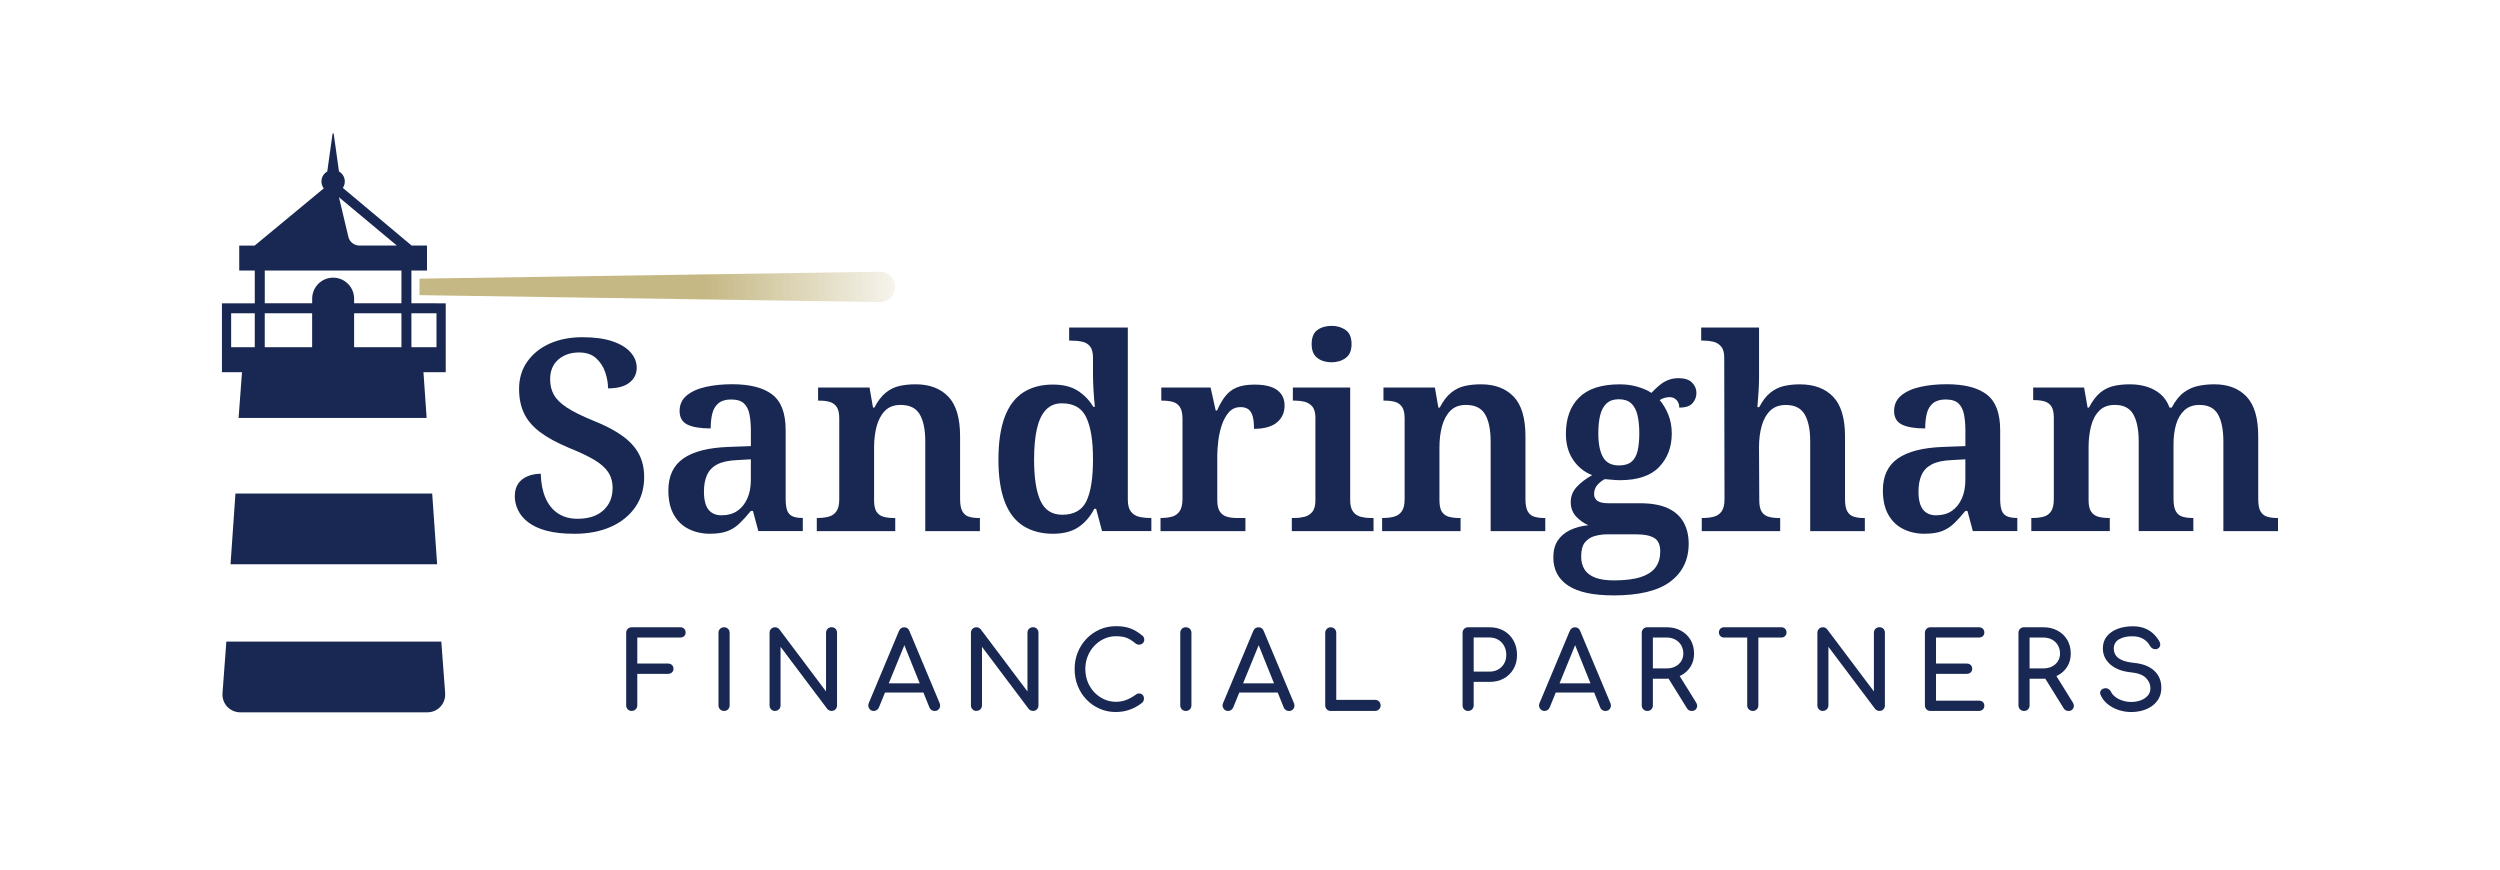 <svg xmlns="http://www.w3.org/2000/svg" xmlns:xlink="http://www.w3.org/1999/xlink" id="Layer_1" data-name="Layer 1" viewBox="0 0 651.97 226.77"><defs><style>      .cls-1 {        fill: url(#linear-gradient);      }      .cls-2 {        fill-rule: evenodd;      }      .cls-2, .cls-3 {        fill: #182852;      }    </style><linearGradient id="linear-gradient" x1="109.41" y1="74.82" x2="233.44" y2="74.82" gradientUnits="userSpaceOnUse"><stop offset=".6" stop-color="#c5b884"></stop><stop offset="1" stop-color="#c5b884" stop-opacity=".15"></stop></linearGradient></defs><g><path class="cls-3" d="M149.7,139.2c-2.84,0-5.24-.27-7.2-.8-1.96-.53-3.54-1.27-4.75-2.2-1.21-.93-2.1-1.99-2.66-3.18-.56-1.19-.84-2.39-.84-3.6,0-1.35.3-2.46.91-3.32.6-.86,1.43-1.5,2.48-1.92s2.18-.63,3.39-.63c.05,2.38.44,4.45,1.19,6.22.75,1.77,1.83,3.13,3.25,4.09,1.42.96,3.13,1.43,5.14,1.43,2.89,0,5.14-.73,6.74-2.2,1.61-1.47,2.41-3.41,2.41-5.83,0-1.63-.4-3.03-1.19-4.19-.79-1.16-2.03-2.24-3.7-3.21-1.68-.98-3.84-2-6.5-3.07-3.12-1.3-5.64-2.68-7.55-4.12s-3.3-3.07-4.16-4.89c-.86-1.82-1.29-3.94-1.29-6.36,0-2.75.72-5.14,2.17-7.16s3.4-3.59,5.87-4.68c2.47-1.09,5.29-1.64,8.45-1.64s5.8.36,7.9,1.08,3.67,1.69,4.72,2.9,1.57,2.54,1.57,3.98c0,1.58-.63,2.88-1.89,3.88-1.26,1-3.12,1.5-5.59,1.5,0-1.35-.24-2.75-.73-4.19-.49-1.44-1.28-2.67-2.38-3.67-1.1-1-2.58-1.5-4.44-1.5-2.19,0-4,.62-5.42,1.85-1.42,1.24-2.13,2.95-2.13,5.14,0,1.54.32,2.89.98,4.05.65,1.17,1.79,2.28,3.42,3.35,1.63,1.07,3.94,2.21,6.92,3.42,3.03,1.21,5.51,2.5,7.44,3.88,1.93,1.37,3.38,2.94,4.33,4.68.95,1.75,1.43,3.78,1.43,6.11,0,2.98-.76,5.58-2.27,7.79-1.51,2.21-3.63,3.94-6.36,5.17-2.73,1.23-5.95,1.85-9.68,1.85Z"></path><path class="cls-3" d="M185.2,139.2c-2.05,0-3.9-.41-5.56-1.22s-2.96-2.06-3.91-3.74c-.96-1.68-1.43-3.8-1.43-6.36,0-3.73,1.3-6.5,3.91-8.32,2.61-1.82,6.54-2.82,11.81-3.01l5.8-.21v-3.98c0-1.58-.12-2.99-.35-4.23s-.71-2.2-1.43-2.9c-.72-.7-1.85-1.05-3.39-1.05-1.4,0-2.49.33-3.28.98-.79.65-1.33,1.55-1.61,2.69-.28,1.14-.42,2.43-.42,3.88-2.7,0-4.73-.34-6.08-1.01-1.35-.67-2.03-1.85-2.03-3.53s.62-3.03,1.85-4.05c1.23-1.02,2.89-1.77,4.96-2.24,2.07-.46,4.37-.7,6.88-.7,4.66,0,8.15.9,10.48,2.69s3.49,4.88,3.49,9.26v17.96c0,1.26.13,2.25.38,2.97.26.72.71,1.24,1.36,1.54.65.3,1.49.45,2.52.45h.21v3.42h-11.6l-1.4-5.24h-.56c-1.02,1.26-1.99,2.33-2.9,3.21-.91.89-1.96,1.56-3.14,2.03-1.19.47-2.71.7-4.58.7ZM188.2,134.38c1.58,0,2.94-.37,4.05-1.12s1.99-1.82,2.62-3.21.94-3.03.94-4.89v-5.38l-3.63.21c-2.19.09-3.9.47-5.14,1.12-1.24.65-2.12,1.57-2.66,2.76-.54,1.19-.8,2.64-.8,4.37,0,1.35.16,2.48.49,3.39.32.91.84,1.6,1.54,2.06.7.47,1.56.7,2.58.7Z"></path><path class="cls-3" d="M213.01,138.5v-3.42h.28c1.07,0,2.03-.12,2.86-.35.84-.23,1.5-.7,1.99-1.4s.73-1.75.73-3.14v-21.1c0-1.35-.23-2.35-.7-3.01-.47-.65-1.08-1.08-1.85-1.29s-1.67-.31-2.69-.31h-.28v-3.42h13.41l.91,5.24h.35c.93-1.77,1.94-3.09,3.04-3.95,1.09-.86,2.28-1.43,3.56-1.71,1.28-.28,2.67-.42,4.16-.42,3.63,0,6.47,1.07,8.53,3.22,2.05,2.14,3.07,5.59,3.07,10.34v16.35c0,1.44.2,2.52.59,3.21.39.7.95,1.17,1.68,1.4.72.23,1.59.35,2.62.35h.28v3.42h-14.25v-23.41c0-3.03-.48-5.37-1.43-7.02-.96-1.65-2.62-2.48-5-2.48-1.72,0-3.09.51-4.09,1.54-1,1.02-1.72,2.38-2.17,4.05-.44,1.68-.66,3.49-.66,5.45v13.84c0,1.35.22,2.35.66,3.01.44.65,1.06,1.08,1.85,1.29.79.21,1.7.31,2.73.31h.28v3.42h-20.47Z"></path><path class="cls-3" d="M274.64,139.2c-3.03,0-5.61-.68-7.76-2.03-2.14-1.35-3.76-3.46-4.86-6.32-1.09-2.87-1.64-6.53-1.64-11s.55-8.22,1.64-11.11c1.09-2.89,2.7-5.02,4.82-6.39,2.12-1.37,4.69-2.06,7.72-2.06,2.66,0,4.82.53,6.5,1.61,1.68,1.07,3.03,2.47,4.05,4.19h.42c-.14-1.26-.26-2.67-.35-4.23-.09-1.56-.14-2.9-.14-4.02v-4.54c0-1.35-.26-2.34-.77-2.97-.51-.63-1.2-1.04-2.06-1.22-.86-.19-1.81-.28-2.83-.28h-.56v-3.42h15.3v44.86c0,1.4.27,2.45.8,3.14.53.7,1.25,1.15,2.13,1.36.88.21,1.84.31,2.86.31h.35v3.42h-12.86l-1.54-5.8h-.49c-1.02,2-2.39,3.59-4.09,4.75s-3.92,1.75-6.67,1.75ZM277.01,134.24c3.07,0,5.18-1.19,6.32-3.56,1.14-2.38,1.71-6.01,1.71-10.9s-.57-8.31-1.71-10.83c-1.14-2.52-3.27-3.77-6.39-3.77-1.72,0-3.12.57-4.19,1.71-1.07,1.14-1.85,2.79-2.34,4.96s-.73,4.83-.73,8c0,4.8.56,8.4,1.68,10.79,1.12,2.4,3.01,3.6,5.66,3.6Z"></path><path class="cls-3" d="M302.65,138.5v-3.42h.21c1.07,0,2.01-.12,2.83-.35.81-.23,1.47-.71,1.96-1.43.49-.72.73-1.81.73-3.25v-20.82c0-1.4-.23-2.43-.7-3.11s-1.09-1.12-1.89-1.33c-.79-.21-1.7-.31-2.73-.31h-.21v-3.42h12.86l1.33,6.01h.35c.6-1.4,1.29-2.61,2.06-3.63.77-1.02,1.76-1.81,2.97-2.34,1.21-.53,2.79-.8,4.75-.8,2.66,0,4.62.48,5.91,1.43,1.28.96,1.92,2.3,1.92,4.02,0,1.86-.68,3.34-2.03,4.44-1.35,1.1-3.33,1.64-5.94,1.64,0-1.3-.11-2.36-.32-3.18-.21-.81-.57-1.43-1.08-1.85-.51-.42-1.21-.63-2.1-.63-1.26,0-2.28.45-3.07,1.36-.79.91-1.41,2.04-1.85,3.39-.44,1.35-.75,2.75-.91,4.19-.16,1.44-.25,2.66-.25,3.63v11.67c0,1.35.23,2.37.7,3.04.47.68,1.09,1.12,1.89,1.33.79.21,1.65.31,2.58.31h2.17v3.42h-22.15Z"></path><path class="cls-3" d="M336.89,138.5v-3.42h.91c.79,0,1.6-.11,2.41-.31.81-.21,1.49-.64,2.03-1.29.53-.65.8-1.65.8-3.01v-21.59c0-1.3-.28-2.27-.84-2.9-.56-.63-1.24-1.04-2.03-1.22-.79-.19-1.58-.28-2.38-.28h-.63v-3.42h14.95v29.35c0,1.35.26,2.37.77,3.04.51.68,1.19,1.12,2.03,1.33.84.21,1.65.31,2.45.31h.84v3.42h-21.31ZM347.23,94.48c-1.44,0-2.67-.37-3.67-1.12s-1.5-1.96-1.5-3.63.5-2.95,1.5-3.67c1-.72,2.25-1.08,3.74-1.08,1.4,0,2.61.36,3.63,1.08,1.02.72,1.54,1.95,1.54,3.67s-.51,2.89-1.54,3.63c-1.02.75-2.26,1.12-3.7,1.12Z"></path><path class="cls-3" d="M360.44,138.5v-3.42h.28c1.07,0,2.03-.12,2.87-.35.84-.23,1.5-.7,1.99-1.4.49-.7.73-1.75.73-3.14v-21.1c0-1.35-.23-2.35-.7-3.01-.47-.65-1.08-1.08-1.85-1.29-.77-.21-1.67-.31-2.69-.31h-.28v-3.42h13.41l.91,5.24h.35c.93-1.77,1.94-3.09,3.04-3.95,1.09-.86,2.28-1.43,3.56-1.71,1.28-.28,2.67-.42,4.16-.42,3.63,0,6.47,1.07,8.53,3.22,2.05,2.14,3.07,5.59,3.07,10.34v16.35c0,1.44.2,2.52.59,3.21.39.7.95,1.17,1.68,1.4.72.23,1.59.35,2.62.35h.28v3.42h-14.25v-23.41c0-3.03-.48-5.37-1.43-7.02-.96-1.65-2.62-2.48-5-2.48-1.72,0-3.09.51-4.09,1.54-1,1.02-1.72,2.38-2.17,4.05-.44,1.68-.66,3.49-.66,5.45v13.84c0,1.35.22,2.35.66,3.01.44.65,1.06,1.08,1.85,1.29.79.21,1.7.31,2.72.31h.28v3.42h-20.47Z"></path><path class="cls-3" d="M420.74,155.27c-5.27,0-9.19-.85-11.77-2.55-2.59-1.7-3.88-4.16-3.88-7.37,0-1.72.37-3.17,1.12-4.33s1.82-2.09,3.21-2.76c1.4-.68,3.01-1.11,4.82-1.29-1.12-.47-2.17-1.2-3.14-2.2s-1.47-2.29-1.47-3.88c0-1.44.5-2.73,1.5-3.84,1-1.12,2.36-2.17,4.09-3.14-2.05-.79-3.7-2.12-4.96-3.98-1.26-1.86-1.89-4.12-1.89-6.78,0-4.05,1.15-7.22,3.46-9.5,2.3-2.28,5.83-3.42,10.59-3.42,1.68,0,3.25.22,4.72.66,1.47.44,2.64.97,3.53,1.57.7-.75,1.4-1.41,2.1-1.99s1.46-1.04,2.27-1.36c.81-.32,1.71-.49,2.69-.49,1.58,0,2.76.38,3.53,1.15.77.77,1.15,1.66,1.15,2.69s-.33,1.86-.98,2.65c-.65.79-1.82,1.19-3.49,1.19,0-.79-.23-1.44-.7-1.96-.47-.51-1.07-.77-1.82-.77-.47,0-.93.07-1.4.21-.47.14-.86.33-1.19.56.88,1.02,1.63,2.28,2.24,3.77.6,1.49.91,3.14.91,4.96,0,3.49-1.09,6.39-3.28,8.7-2.19,2.3-5.61,3.46-10.27,3.46-.51,0-1.18-.04-1.99-.11s-1.46-.13-1.92-.17c-.75.37-1.4.89-1.96,1.54-.56.65-.84,1.44-.84,2.37,0,.75.29,1.33.87,1.75.58.42,1.53.63,2.83.63h8.25c2.98,0,5.4.43,7.27,1.29,1.86.86,3.24,2.09,4.12,3.67.88,1.58,1.33,3.45,1.33,5.59,0,4.19-1.6,7.49-4.79,9.89-3.19,2.4-8.14,3.6-14.85,3.6ZM420.88,151.36c2.98,0,5.36-.3,7.13-.91,1.77-.61,3.04-1.47,3.81-2.58s1.15-2.47,1.15-4.05c0-1.72-.52-2.9-1.57-3.53-1.05-.63-2.6-.94-4.65-.94h-7.62c-1.07,0-2.13.14-3.18.42-1.05.28-1.91.83-2.59,1.64-.68.81-1.01,2.06-1.01,3.74,0,1.3.29,2.42.87,3.35.58.93,1.5,1.64,2.76,2.13,1.26.49,2.89.73,4.89.73ZM422.2,121.38c1.4,0,2.48-.31,3.25-.94s1.3-1.57,1.61-2.83c.3-1.26.45-2.79.45-4.61s-.16-3.46-.49-4.79c-.33-1.33-.87-2.34-1.64-3.04-.77-.7-1.85-1.05-3.25-1.05-1.3,0-2.35.36-3.14,1.08-.79.72-1.35,1.75-1.68,3.07-.33,1.33-.49,2.92-.49,4.79,0,2.66.41,4.71,1.22,6.15.81,1.44,2.2,2.17,4.16,2.17Z"></path><path class="cls-3" d="M443.8,138.5v-3.42h.35c1.07,0,2.03-.12,2.86-.35.84-.23,1.5-.7,1.99-1.4.49-.7.73-1.75.73-3.14l-.07-36.96c0-1.3-.28-2.27-.84-2.9-.56-.63-1.24-1.04-2.03-1.22s-1.58-.28-2.37-.28h-.77v-3.42h15.09v13c0,1.07-.04,2.2-.11,3.39-.07,1.19-.17,2.64-.32,4.37h.49c.84-1.63,1.79-2.88,2.86-3.74,1.07-.86,2.25-1.44,3.53-1.75,1.28-.3,2.67-.45,4.16-.45,3.73,0,6.63,1.07,8.7,3.22s3.11,5.59,3.11,10.34v16.35c0,1.44.2,2.52.59,3.21s.97,1.17,1.71,1.4c.75.23,1.63.35,2.66.35h.21v3.42h-14.25v-23.41c0-3.03-.48-5.37-1.43-7.02-.96-1.65-2.6-2.48-4.93-2.48-1.68,0-3.03.49-4.05,1.47-1.02.98-1.77,2.31-2.24,3.98-.47,1.68-.7,3.54-.7,5.59l.07,13.84c0,1.35.22,2.35.66,3.01.44.65,1.06,1.08,1.85,1.29.79.21,1.7.31,2.73.31h.21v3.42h-20.47Z"></path><path class="cls-3" d="M501.93,139.2c-2.05,0-3.9-.41-5.56-1.22-1.65-.81-2.96-2.06-3.91-3.74-.96-1.68-1.43-3.8-1.43-6.36,0-3.73,1.3-6.5,3.91-8.32,2.61-1.82,6.54-2.82,11.81-3.01l5.8-.21v-3.98c0-1.58-.12-2.99-.35-4.23-.23-1.23-.71-2.2-1.43-2.9s-1.85-1.05-3.39-1.05c-1.4,0-2.49.33-3.28.98-.79.65-1.33,1.55-1.61,2.69-.28,1.14-.42,2.43-.42,3.88-2.7,0-4.73-.34-6.08-1.01-1.35-.67-2.03-1.85-2.03-3.53s.62-3.03,1.85-4.05c1.23-1.02,2.89-1.77,4.96-2.24,2.07-.46,4.37-.7,6.88-.7,4.66,0,8.15.9,10.48,2.69,2.33,1.79,3.49,4.88,3.49,9.26v17.96c0,1.26.13,2.25.38,2.97.26.72.71,1.24,1.36,1.54.65.3,1.49.45,2.52.45h.21v3.42h-11.6l-1.4-5.24h-.56c-1.02,1.26-1.99,2.33-2.9,3.21-.91.89-1.96,1.56-3.14,2.03-1.19.47-2.71.7-4.58.7ZM504.93,134.38c1.58,0,2.94-.37,4.05-1.12s1.99-1.82,2.62-3.21.94-3.03.94-4.89v-5.38l-3.63.21c-2.19.09-3.9.47-5.14,1.12-1.23.65-2.12,1.57-2.65,2.76-.54,1.19-.8,2.64-.8,4.37,0,1.35.16,2.48.49,3.39.33.91.84,1.6,1.54,2.06.7.47,1.56.7,2.58.7Z"></path><path class="cls-3" d="M529.74,138.5v-3.42h.42c1.07,0,2.01-.12,2.83-.35.81-.23,1.46-.7,1.92-1.4s.7-1.75.7-3.14v-21.24c0-1.35-.22-2.35-.66-3-.44-.65-1.05-1.08-1.82-1.29-.77-.21-1.67-.32-2.69-.32h-.21v-3.28h13.28l.91,5.24h.35c.93-1.77,1.93-3.09,3-3.95,1.07-.86,2.25-1.43,3.53-1.71,1.28-.28,2.64-.42,4.09-.42,1.63,0,3.12.21,4.47.63,1.35.42,2.54,1.06,3.56,1.92,1.02.86,1.82,2.04,2.38,3.53h.56c.93-1.77,1.98-3.09,3.14-3.95,1.16-.86,2.42-1.43,3.77-1.71,1.35-.28,2.75-.42,4.19-.42,3.59,0,6.39,1.07,8.42,3.22s3.04,5.59,3.04,10.34v16.35c0,1.44.2,2.52.59,3.21s.97,1.17,1.71,1.4c.74.23,1.63.35,2.65.35h.21v3.42h-14.25v-23.41c0-3.03-.47-5.37-1.4-7.02-.93-1.65-2.54-2.48-4.82-2.48-1.63,0-2.95.47-3.95,1.4s-1.72,2.17-2.17,3.7c-.44,1.54-.66,3.22-.66,5.03v14.39c0,1.4.2,2.46.59,3.18s.97,1.2,1.71,1.43c.75.23,1.63.35,2.66.35h.21v3.42h-14.25v-23.41c0-3.03-.47-5.37-1.4-7.02-.93-1.65-2.54-2.48-4.82-2.48-1.72,0-3.09.51-4.09,1.54-1,1.02-1.71,2.38-2.13,4.05s-.63,3.49-.63,5.45v13.84c0,1.35.23,2.35.7,3.01s1.09,1.08,1.89,1.29c.79.21,1.7.31,2.73.31h.21v3.42h-20.47Z"></path></g><g><path class="cls-3" d="M164.75,185.41c-.41,0-.75-.14-1.03-.42s-.42-.62-.42-1.03v-18.92c0-.43.14-.78.42-1.05s.62-.41,1.03-.41h12.63c.43,0,.77.13,1.03.38.26.25.39.58.39.99s-.13.71-.39.95c-.26.24-.61.36-1.03.36h-11.18v6.79h8.02c.43,0,.77.13,1.03.38.26.25.39.57.39.96s-.13.71-.39.96c-.26.25-.61.38-1.03.38h-8.02v8.22c0,.41-.14.75-.42,1.03-.28.28-.63.42-1.03.42Z"></path><path class="cls-3" d="M188.82,185.41c-.41,0-.75-.14-1.03-.42s-.42-.62-.42-1.03v-18.92c0-.43.14-.78.42-1.05s.62-.41,1.03-.41.78.14,1.05.41c.27.27.41.62.41,1.05v18.92c0,.41-.14.75-.41,1.03-.27.28-.62.42-1.05.42Z"></path><path class="cls-3" d="M202.12,185.41c-.41,0-.75-.14-1.02-.42-.27-.28-.41-.62-.41-1.03v-18.92c0-.43.14-.78.41-1.05.27-.27.61-.41,1.02-.41.45,0,.82.18,1.12.53l12.18,16.21v-15.29c0-.43.14-.78.42-1.05.28-.27.62-.41,1.03-.41s.77.14,1.03.41c.26.27.39.62.39,1.05v18.92c0,.41-.13.75-.39,1.03-.26.28-.61.42-1.03.42-.19,0-.39-.04-.6-.13-.22-.08-.39-.21-.52-.38l-12.19-16.21v15.26c0,.41-.13.75-.4,1.03s-.62.42-1.05.42Z"></path><path class="cls-3" d="M227.86,185.41c-.52,0-.92-.22-1.2-.67-.28-.45-.31-.92-.08-1.42l7.85-18.75c.28-.65.74-.98,1.37-.98.67,0,1.13.33,1.37.98l7.88,18.81c.2.52.17.99-.1,1.41-.27.42-.68.63-1.22.63-.28,0-.55-.08-.8-.24s-.43-.38-.54-.66l-6.93-17.22h.78l-7.04,17.22c-.13.3-.32.52-.57.67-.25.15-.51.22-.77.22ZM229.34,180.6l1.12-2.4h10.96l1.12,2.4h-13.19Z"></path><path class="cls-3" d="M254.64,185.41c-.41,0-.75-.14-1.02-.42s-.41-.62-.41-1.03v-18.92c0-.43.14-.78.41-1.05s.61-.41,1.02-.41c.45,0,.82.18,1.12.53l12.19,16.21v-15.29c0-.43.14-.78.42-1.05s.62-.41,1.03-.41.77.14,1.03.41c.26.27.39.62.39,1.05v18.92c0,.41-.13.75-.39,1.03-.26.28-.61.42-1.03.42-.19,0-.39-.04-.6-.13-.22-.08-.39-.21-.52-.38l-12.19-16.21v15.26c0,.41-.14.75-.41,1.03s-.62.42-1.05.42Z"></path><path class="cls-3" d="M291.03,185.69c-1.51,0-2.92-.28-4.23-.85-1.31-.57-2.46-1.36-3.44-2.38-.98-1.02-1.74-2.2-2.29-3.56-.55-1.36-.82-2.83-.82-4.42s.27-3.02.82-4.37c.55-1.35,1.31-2.53,2.29-3.55.98-1.02,2.12-1.81,3.42-2.39,1.3-.58,2.72-.87,4.25-.87,1.43,0,2.67.19,3.7.56,1.03.37,2.07.99,3.12,1.85.15.11.27.23.35.35.08.12.14.24.17.36s.04.26.04.43c0,.35-.13.65-.38.88-.25.23-.55.36-.91.39-.35.03-.7-.09-1.03-.35-.69-.6-1.4-1.05-2.14-1.37s-1.71-.48-2.92-.48c-1.1,0-2.13.22-3.1.67-.97.45-1.82,1.06-2.56,1.85-.74.78-1.31,1.69-1.72,2.72-.41,1.03-.61,2.14-.61,3.31s.2,2.31.61,3.34c.41,1.03.98,1.94,1.72,2.72.74.78,1.59,1.39,2.56,1.83.97.44,2,.66,3.1.66.95,0,1.85-.16,2.7-.49s1.66-.78,2.45-1.36c.34-.24.67-.35.99-.32s.6.16.83.39c.22.23.33.55.33.96,0,.19-.04.37-.11.55-.07.18-.19.34-.33.49-1.01.8-2.08,1.41-3.23,1.82s-2.35.62-3.62.62Z"></path><path class="cls-3" d="M309.25,185.41c-.41,0-.75-.14-1.03-.42s-.42-.62-.42-1.03v-18.92c0-.43.14-.78.42-1.05s.62-.41,1.03-.41.78.14,1.05.41.41.62.41,1.05v18.92c0,.41-.14.75-.41,1.03s-.62.42-1.05.42Z"></path><path class="cls-3" d="M320.26,185.41c-.52,0-.92-.22-1.2-.67-.28-.45-.31-.92-.08-1.42l7.85-18.75c.28-.65.74-.98,1.37-.98.67,0,1.13.33,1.37.98l7.88,18.81c.2.52.17.99-.1,1.41-.27.42-.68.63-1.22.63-.28,0-.55-.08-.8-.24s-.43-.38-.54-.66l-6.93-17.22h.78l-7.04,17.22c-.13.3-.32.52-.57.67-.25.15-.51.22-.77.22ZM321.74,180.6l1.12-2.4h10.96l1.12,2.4h-13.19Z"></path><path class="cls-3" d="M347.03,185.41c-.41,0-.75-.14-1.02-.42s-.41-.62-.41-1.03v-18.92c0-.41.14-.75.42-1.03.28-.28.62-.42,1.01-.42.41,0,.75.14,1.03.42.28.28.42.63.42,1.03v17.47h10.12c.41,0,.75.14,1.03.42s.42.63.42,1.03-.14.75-.42,1.03-.63.42-1.03.42h-11.57Z"></path><path class="cls-3" d="M382.87,185.41c-.41,0-.75-.14-1.03-.42s-.42-.62-.42-1.03v-18.92c0-.43.14-.78.42-1.05s.62-.41,1.03-.41h5.59c1.4,0,2.64.31,3.72.92,1.08.62,1.92,1.47,2.53,2.56s.91,2.34.91,3.76-.3,2.57-.91,3.63c-.61,1.06-1.45,1.89-2.53,2.49-1.08.6-2.32.89-3.72.89h-4.14v6.12c0,.41-.14.75-.41,1.03s-.62.42-1.05.42ZM384.32,175.15h4.14c.86,0,1.61-.19,2.26-.56.65-.37,1.16-.88,1.54-1.54s.56-1.4.56-2.24c0-.89-.19-1.68-.56-2.36s-.88-1.22-1.54-1.61c-.65-.39-1.41-.59-2.26-.59h-4.14v8.89Z"></path><path class="cls-3" d="M402.79,185.41c-.52,0-.92-.22-1.2-.67-.28-.45-.31-.92-.08-1.42l7.85-18.75c.28-.65.74-.98,1.37-.98.67,0,1.13.33,1.37.98l7.88,18.81c.2.52.17.99-.1,1.41-.27.42-.68.63-1.22.63-.28,0-.55-.08-.8-.24s-.43-.38-.54-.66l-6.93-17.22h.78l-7.04,17.22c-.13.3-.32.52-.57.67-.25.15-.51.22-.77.22ZM404.27,180.6l1.12-2.4h10.96l1.12,2.4h-13.19Z"></path><path class="cls-3" d="M429.6,185.41c-.41,0-.75-.14-1.03-.42s-.42-.62-.42-1.03v-18.92c0-.43.14-.78.42-1.05s.62-.41,1.03-.41h5.03c1.4,0,2.64.29,3.72.88s1.92,1.39,2.53,2.42c.6,1.02.91,2.22.91,3.58,0,1.27-.3,2.4-.91,3.38-.61.99-1.45,1.76-2.53,2.32-1.08.56-2.32.84-3.72.84h-3.58v6.96c0,.41-.14.75-.41,1.03s-.62.42-1.05.42ZM431.05,174.31h3.58c.86,0,1.61-.16,2.26-.49s1.16-.78,1.54-1.37c.37-.59.56-1.25.56-2,0-.82-.19-1.55-.56-2.18-.37-.63-.89-1.13-1.54-1.48-.65-.35-1.41-.53-2.26-.53h-3.58v8.05ZM441.19,185.41c-.26,0-.5-.06-.71-.17s-.4-.29-.54-.53l-5.03-8.1,2.82-.81,4.58,7.38c.34.54.38,1.05.14,1.52-.24.47-.66.71-1.26.71Z"></path><path class="cls-3" d="M449.61,166.26c-.39,0-.71-.13-.96-.38s-.38-.57-.38-.96.13-.71.38-.96c.25-.25.57-.38.96-.38h14.95c.39,0,.71.13.96.38s.38.57.38.96-.13.71-.38.96c-.25.25-.57.38-.96.38h-14.95ZM457.1,185.41c-.41,0-.75-.14-1.03-.42s-.42-.62-.42-1.03v-20.37h2.91v20.37c0,.41-.14.75-.42,1.03-.28.28-.63.42-1.03.42Z"></path><path class="cls-3" d="M475.38,185.41c-.41,0-.75-.14-1.02-.42s-.41-.62-.41-1.03v-18.92c0-.43.14-.78.41-1.05s.61-.41,1.02-.41c.45,0,.82.18,1.12.53l12.19,16.21v-15.29c0-.43.14-.78.42-1.05s.62-.41,1.03-.41.77.14,1.03.41c.26.27.39.62.39,1.05v18.92c0,.41-.13.75-.39,1.03-.26.28-.61.42-1.03.42-.19,0-.39-.04-.6-.13-.22-.08-.39-.21-.52-.38l-12.19-16.21v15.26c0,.41-.14.75-.41,1.03s-.62.42-1.05.42Z"></path><path class="cls-3" d="M503.44,185.41c-.41,0-.75-.14-1.03-.42s-.42-.62-.42-1.03v-18.92c0-.43.14-.78.42-1.05s.62-.41,1.03-.41h12.63c.43,0,.77.13,1.03.38.26.25.39.58.39.99s-.13.71-.39.95c-.26.24-.61.36-1.03.36h-11.18v6.79h8.02c.43,0,.77.13,1.03.38.26.25.39.57.39.96s-.13.71-.39.96c-.26.25-.6.38-1.03.38h-8.02v6.99h11.18c.43,0,.77.12,1.03.36.26.24.39.56.39.95,0,.41-.13.74-.39.99-.26.25-.61.38-1.03.38h-12.63Z"></path><path class="cls-3" d="M527.84,185.41c-.41,0-.75-.14-1.03-.42s-.42-.62-.42-1.03v-18.92c0-.43.14-.78.42-1.05s.62-.41,1.03-.41h5.03c1.4,0,2.64.29,3.72.88s1.92,1.39,2.53,2.42c.6,1.02.91,2.22.91,3.58,0,1.27-.3,2.4-.91,3.38-.61.99-1.45,1.76-2.53,2.32-1.08.56-2.32.84-3.72.84h-3.58v6.96c0,.41-.14.75-.41,1.03s-.62.42-1.05.42ZM529.29,174.31h3.58c.86,0,1.61-.16,2.26-.49s1.16-.78,1.54-1.37c.37-.59.56-1.25.56-2,0-.82-.19-1.55-.56-2.18-.37-.63-.89-1.13-1.54-1.48-.65-.35-1.41-.53-2.26-.53h-3.58v8.05ZM539.43,185.41c-.26,0-.5-.06-.71-.17s-.4-.29-.54-.53l-5.03-8.1,2.82-.81,4.58,7.38c.34.54.38,1.05.14,1.52-.24.47-.66.71-1.26.71Z"></path><path class="cls-3" d="M555.81,185.69c-1.19,0-2.33-.19-3.41-.56s-2.02-.89-2.82-1.57c-.8-.67-1.39-1.44-1.76-2.32-.19-.39-.18-.75.01-1.09s.53-.55.99-.64c.34-.08.67-.02.99.15.33.18.57.44.74.8.22.47.59.89,1.1,1.29.51.39,1.13.71,1.86.95.73.24,1.49.36,2.29.36.89,0,1.72-.14,2.47-.42.75-.28,1.36-.68,1.83-1.21.47-.53.7-1.19.7-1.97,0-.99-.39-1.87-1.16-2.66-.77-.78-2.05-1.27-3.81-1.45-2.31-.22-4.13-.9-5.45-2.04-1.32-1.14-1.98-2.54-1.98-4.22,0-1.23.34-2.27,1.03-3.13.69-.86,1.63-1.51,2.81-1.96,1.18-.45,2.5-.67,3.95-.67,1.14,0,2.13.16,2.98.47.85.32,1.59.75,2.22,1.31.63.56,1.18,1.22,1.65,1.98.26.41.37.8.32,1.16-.05.36-.23.65-.54.85-.35.22-.74.27-1.15.14-.41-.13-.72-.37-.92-.73-.3-.54-.66-1-1.09-1.37s-.93-.67-1.51-.88c-.58-.21-1.26-.32-2.04-.32-1.38-.02-2.53.24-3.46.77-.93.53-1.4,1.35-1.4,2.45,0,.56.14,1.09.43,1.61.29.51.82.96,1.59,1.33.77.37,1.89.63,3.34.78,2.22.22,3.95.9,5.18,2.03s1.86,2.61,1.86,4.46c0,1.06-.22,1.98-.66,2.77-.44.78-1.02,1.44-1.76,1.97-.74.53-1.57.93-2.52,1.19s-1.91.39-2.92.39Z"></path></g><g><g><path class="cls-2" d="M113.83,79.09h-6.54v-8.54h4.07v-6.51h-4.01l-17.94-15.04c.32-.48.51-1.05.51-1.67,0-1.12-.61-2.09-1.52-2.62l-1.37-9.81c-.02-.18-.28-.18-.31,0l-1.37,9.81c-.9.53-1.52,1.49-1.52,2.62,0,.67.23,1.29.6,1.8l-18.03,14.92h-4.01v6.51h4.05v8.54h-8.56v17.96h5.23l-.89,11.94h49.04l-.83-11.94h5.81v-17.96h-2.41ZM90.85,61.76l-2.45-10.32,15.1,12.6h-9.76c-1.37,0-2.57-.94-2.89-2.28ZM69.05,70.55h35.64v8.54h-12.34v-1.21c0-3.01-2.46-5.47-5.47-5.47s-5.47,2.46-5.47,5.47v1.21h-12.36v-8.54ZM92.35,90.54v-8.85h12.34v8.85h-12.34ZM81.4,90.54h-12.36v-8.85h12.36v8.85ZM60.28,90.54v-8.85h6.16v8.85h-6.16ZM113.83,90.54h-6.54v-8.85h6.54v8.85Z"></path><polygon class="cls-2" points="61.4 128.71 60.12 147.16 114 147.16 112.71 128.71 61.4 128.71"></polygon><path class="cls-2" d="M115.08,167.32h-56.05l-1,13.41c-.21,2.77,1.9,5.04,4.68,5.04h48.7c2.78,0,4.88-2.27,4.68-5.04l-1-13.41Z"></path></g><path class="cls-1" d="M229.49,70.87l-120.09,1.8v4.3l120.09,1.8h0c2.18,0,3.95-1.77,3.95-3.95s-1.77-3.95-3.95-3.95Z"></path></g></svg>